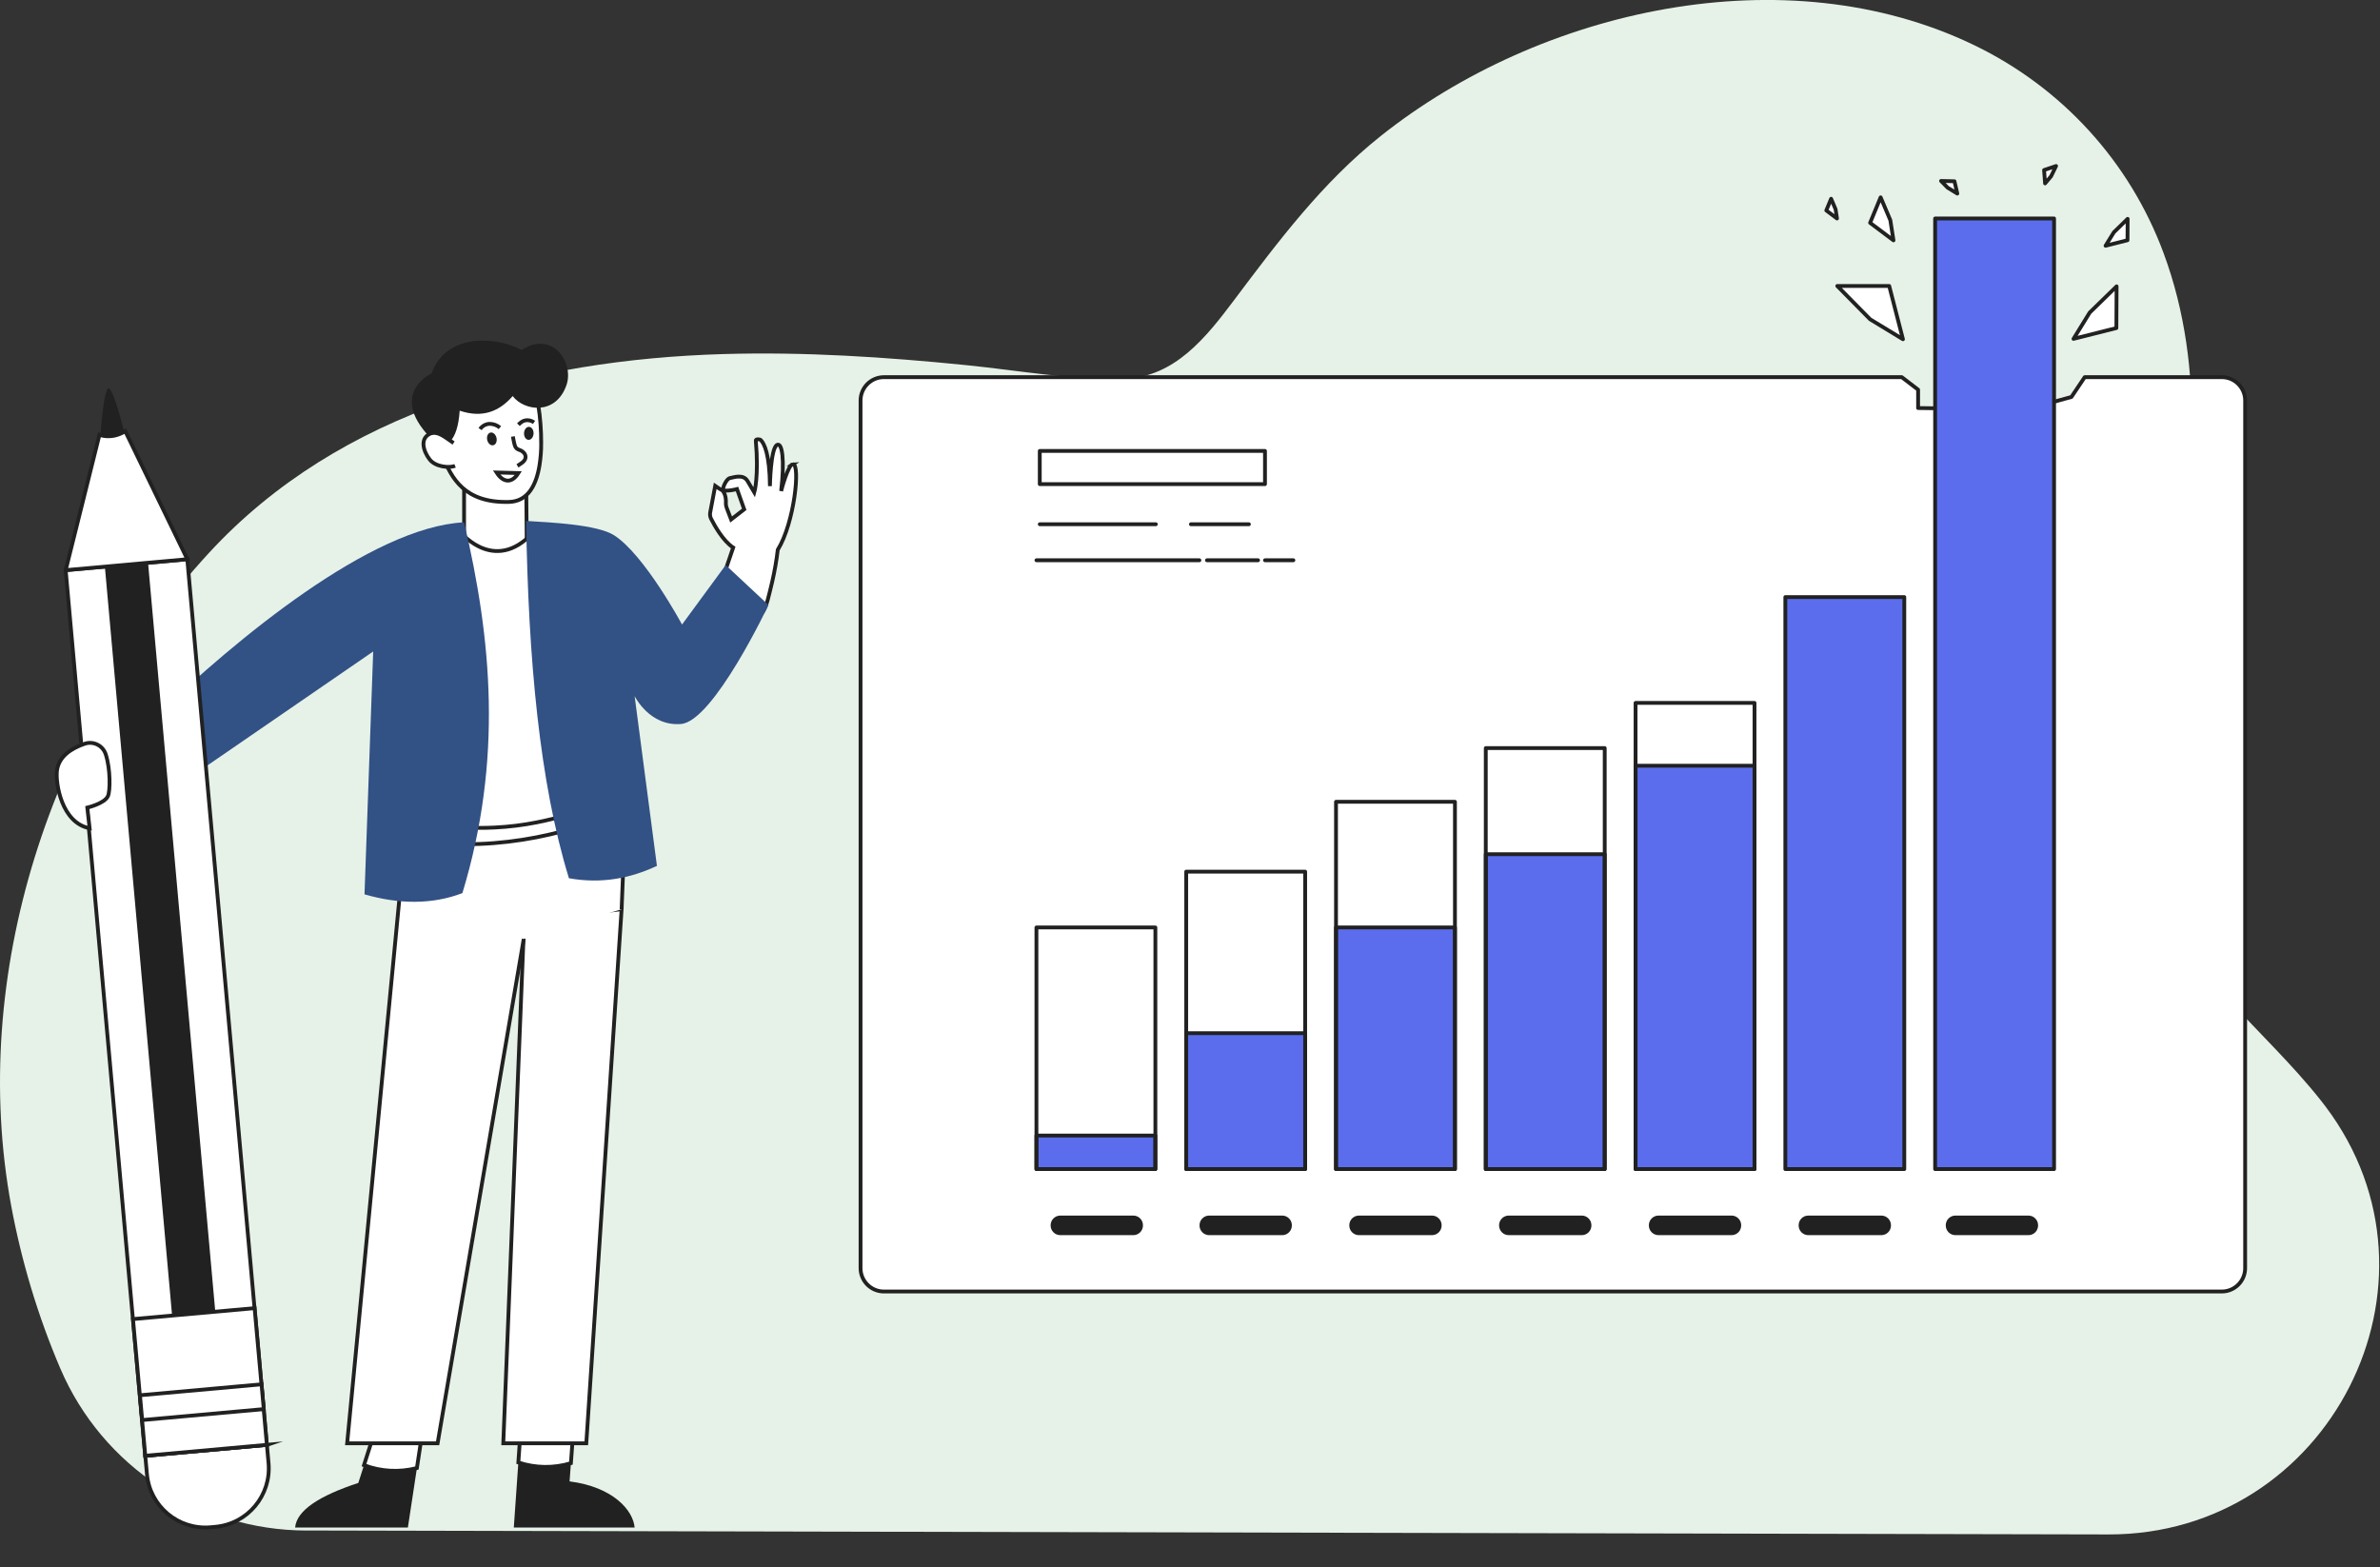 <?xml version="1.0" encoding="UTF-8"?><svg id="a" xmlns="http://www.w3.org/2000/svg" viewBox="0 0 1733.35 1141.5"><rect x="0" y="0" width="1733.35" height="1141.5" fill="#333333" stroke="none"/><path d="M223.13,1114.68c-77.87-.17-148.52-46.36-179.17-117.94-16.41-38.32-28.39-78.52-35.78-118.42-31.13-168.12,28.7-350.41,143.93-475.56,95.87-104.13,237.2-140.8,374.34-144.88,59.26-1.76,118.49,2.14,177.43,8.07,37.99,3.83,77.04,11.06,115.33,9.83,36.24-1.17,59.21-30.1,79.32-56.87,32.51-43.27,64.39-85.91,107.11-119.9,116.03-92.29,294.63-132.53,432.13-66.13,63.91,30.86,113.26,84.84,137.95,151.42,31.44,84.79,23.02,178.9-.14,264.58-16.92,62.81-29.71,130.23-7.59,193.55,23,65.86,80.58,106.28,122.37,159.14,1.15,1.45,2.28,2.91,3.38,4.38,96.6,128.27,2.45,311.92-158.13,311.57l-1312.48-2.87Z" fill="#e6f2e8"/><g><g><path d="M1618.12,274.68h-99.83l-9.67,14.42-33.01,9.1-78.65-1.03v-13.38l-11.9-9.11H643.76c-9.4,0-17.02,7.62-17.02,17.02V923.58c0,9.4,7.62,17.02,17.02,17.02h974.36c9.4,0,17.02-7.62,17.02-17.02V291.7c0-9.4-7.62-17.02-17.02-17.02Z" fill="#fff" stroke="#212121" stroke-linecap="round" stroke-linejoin="round" stroke-width="2.78"/><g><g><rect x="754.83" y="827.03" width="86.63" height="24.4" fill="#5b6ded" stroke="#212121" stroke-linecap="round" stroke-linejoin="round" stroke-width="2.78"/><rect x="863.92" y="752.45" width="86.63" height="98.98" fill="#5b6ded" stroke="#212121" stroke-linecap="round" stroke-linejoin="round" stroke-width="2.78"/><rect x="973.01" y="675.47" width="86.63" height="175.96" fill="#5b6ded" stroke="#212121" stroke-linecap="round" stroke-linejoin="round" stroke-width="2.78"/><rect x="1082.09" y="622.13" width="86.63" height="229.31" fill="#5b6ded" stroke="#212121" stroke-linecap="round" stroke-linejoin="round" stroke-width="2.78"/><rect x="1191.18" y="557.66" width="86.63" height="293.77" fill="#5b6ded" stroke="#212121" stroke-linecap="round" stroke-linejoin="round" stroke-width="2.78"/></g><g><rect x="754.83" y="675.47" width="86.63" height="175.96" fill="none" stroke="#212121" stroke-linecap="round" stroke-linejoin="round" stroke-width="2.78"/><rect x="863.92" y="634.82" width="86.63" height="216.61" fill="none" stroke="#212121" stroke-linecap="round" stroke-linejoin="round" stroke-width="2.78"/><rect x="973.01" y="583.95" width="86.63" height="267.49" fill="none" stroke="#212121" stroke-linecap="round" stroke-linejoin="round" stroke-width="2.78"/><rect x="1082.09" y="544.84" width="86.63" height="306.6" fill="none" stroke="#212121" stroke-linecap="round" stroke-linejoin="round" stroke-width="2.78"/><rect x="1191.18" y="511.93" width="86.63" height="339.51" fill="none" stroke="#212121" stroke-linecap="round" stroke-linejoin="round" stroke-width="2.78"/></g></g><g><rect x="757.26" y="328.42" width="164.03" height="24.16" fill="#fff" stroke="#212121" stroke-linecap="round" stroke-linejoin="round" stroke-width="2.78"/><line x1="841.8" y1="381.8" x2="757.26" y2="381.8" fill="#fff" stroke="#212121" stroke-linecap="round" stroke-linejoin="round" stroke-width="2.78"/><line x1="909.57" y1="381.8" x2="867.35" y2="381.8" fill="#fff" stroke="#212121" stroke-linecap="round" stroke-linejoin="round" stroke-width="2.78"/><g><line x1="916.24" y1="408.03" x2="879.02" y2="408.03" fill="#fff" stroke="#212121" stroke-linecap="round" stroke-linejoin="round" stroke-width="2.78"/><line x1="873.51" y1="408.03" x2="754.83" y2="408.03" fill="#fff" stroke="#212121" stroke-linecap="round" stroke-linejoin="round" stroke-width="2.78"/></g><line x1="941.97" y1="408.03" x2="921.29" y2="408.03" fill="#fff" stroke="#212121" stroke-linecap="round" stroke-linejoin="round" stroke-width="2.78"/></g><g><path d="M772.22,883.9h53.15c4.66,0,8.44,3.78,8.44,8.44v.17c0,4.66-3.78,8.44-8.44,8.44h-53.15c-4.66,0-8.44-3.78-8.44-8.44v-.17c0-4.66,3.78-8.44,8.44-8.44Z" fill="#212121" stroke="#fff" stroke-linecap="round" stroke-linejoin="round" stroke-width="2.78"/><path d="M880.66,883.9h53.15c4.66,0,8.44,3.78,8.44,8.44v.17c0,4.66-3.78,8.44-8.44,8.44h-53.15c-4.66,0-8.44-3.78-8.44-8.44v-.17c0-4.66,3.78-8.44,8.44-8.44Z" fill="#212121" stroke="#fff" stroke-linecap="round" stroke-linejoin="round" stroke-width="2.78"/><path d="M989.74,883.9h53.15c4.66,0,8.44,3.78,8.44,8.44v.17c0,4.66-3.78,8.44-8.44,8.44h-53.15c-4.66,0-8.44-3.78-8.44-8.44v-.17c0-4.66,3.78-8.44,8.44-8.44Z" fill="#212121" stroke="#fff" stroke-linecap="round" stroke-linejoin="round" stroke-width="2.78"/><path d="M1098.83,883.9h53.15c4.66,0,8.44,3.78,8.44,8.44v.17c0,4.66-3.78,8.44-8.44,8.44h-53.15c-4.66,0-8.44-3.78-8.44-8.44v-.17c0-4.66,3.78-8.44,8.44-8.44Z" fill="#212121" stroke="#fff" stroke-linecap="round" stroke-linejoin="round" stroke-width="2.78"/><path d="M1207.91,883.9h53.15c4.66,0,8.44,3.78,8.44,8.44v.17c0,4.66-3.78,8.44-8.44,8.44h-53.15c-4.66,0-8.44-3.78-8.44-8.44v-.17c0-4.66,3.78-8.44,8.44-8.44Z" fill="#212121" stroke="#fff" stroke-linecap="round" stroke-linejoin="round" stroke-width="2.78"/><path d="M1317,883.9h53.15c4.66,0,8.44,3.78,8.44,8.44v.17c0,4.66-3.78,8.44-8.44,8.44h-53.15c-4.66,0-8.44-3.78-8.44-8.44v-.17c0-4.66,3.78-8.44,8.44-8.44Z" fill="#212121" stroke="#fff" stroke-linecap="round" stroke-linejoin="round" stroke-width="2.78"/><path d="M1424.14,883.9h53.15c4.66,0,8.44,3.78,8.44,8.44v.17c0,4.66-3.78,8.44-8.44,8.44h-53.15c-4.66,0-8.44-3.78-8.44-8.44v-.17c0-4.66,3.78-8.44,8.44-8.44Z" fill="#212121" stroke="#fff" stroke-linecap="round" stroke-linejoin="round" stroke-width="2.78"/></g><polygon points="1385.92 247.07 1375.91 208.27 1338.08 208.27 1362 232.53 1385.92 247.07" fill="#fff" stroke="#212121" stroke-linecap="round" stroke-linejoin="round" stroke-width="2.78"/><polygon points="1510.13 246.78 1541.35 238.92 1541.51 208.55 1521.92 227.65 1510.13 246.78" fill="#fff" stroke="#212121" stroke-linecap="round" stroke-linejoin="round" stroke-width="2.78"/><polygon points="1533.48 178.98 1549.46 174.95 1549.55 159.39 1539.52 169.17 1533.48 178.98" fill="#fff" stroke="#212121" stroke-linecap="round" stroke-linejoin="round" stroke-width="2.78"/><polygon points="1379.02 175.05 1362 162.29 1369.66 143.72 1376.73 160.37 1379.02 175.05" fill="#fff" stroke="#212121" stroke-linecap="round" stroke-linejoin="round" stroke-width="2.78"/><polygon points="1337.89 159.12 1330.09 153.26 1333.6 144.75 1336.84 152.38 1337.89 159.12" fill="#fff" stroke="#212121" stroke-linecap="round" stroke-linejoin="round" stroke-width="2.78"/><polygon points="1489.42 133.58 1488.7 123.85 1497.44 120.9 1493.81 128.35 1489.42 133.58" fill="#fff" stroke="#212121" stroke-linecap="round" stroke-linejoin="round" stroke-width="2.78"/><polygon points="1413.66 131.79 1423.43 132.02 1425.51 140.99 1418.44 136.66 1413.66 131.79" fill="#fff" stroke="#212121" stroke-linecap="round" stroke-linejoin="round" stroke-width="2.78"/><rect x="1409.35" y="159.12" width="86.63" height="692.31" fill="#5b6ded" stroke="#212121" stroke-linecap="round" stroke-linejoin="round" stroke-width="2.78"/></g><rect x="1300.26" y="434.85" width="86.63" height="416.59" fill="#5b6ded" stroke="#212121" stroke-linecap="round" stroke-linejoin="round" stroke-width="2.78"/></g><g><path d="M577.51,338.05c-3.59,.04-8.61,19.57-8.61,19.57,2.71-22.56,.77-35.86-3.08-33.56-4.66,2.8-5.07,29.98-5.07,29.98-.21-23.32-4.15-30.99-6.63-33.51-.83-.84-3.77-.87-3.67,.31,2.31,26.13-1.08,37.82-1.08,37.82,0,0-1.84-3.07-4.92-8.3-3.07-5.23-9.84-2.77-12.91-2.15-2.36,.47-5.51,6.74-4.95,9.42-1.43-.82-5.7-3.78-5.7-3.78l-3.65,19.34c-.3,1.58-.07,3.22,.66,4.66,2.47,4.87,8.78,16.22,16.09,20.95l-4.17,12.2-.3,.92-2.44,7.09-.43,1.27-3.3,9.75,1.19,1.35,.16,.19,16.27,18.52c15.81,2.49,16.65-6.8,21.28-25.77,.08-.3,.14-.6,.22-.92,1.74-7.59,3.08-15.27,4-23,12.15-19.68,16.52-62.4,11.04-62.34Zm-48.27,31.84c-.43-1.08-.63-2.25-.59-3.41,.28-4.75-1.08-7.73-2.73-9.6,.08,.03,.15,.06,.24,.08,3.61,1.15,10.61-.77,10.61-.77l5.23,14.76-9.53,7.38-3.22-8.43Z" fill="#fff" stroke="#212121" stroke-miterlimit="10" stroke-width="2.78"/><path d="M265.1,1067.07l-4.14,12.94c-28.4,9.33-44.96,20.02-46.02,32.49h82.12l6.58-43.34c-12.75,3.3-26.22,2.57-38.54-2.09Z" fill="#212121"/><path d="M275.39,1034.89l-10.3,32.18c12.32,4.67,25.78,5.4,38.54,2.09l4.25-27.95-32.49-6.32Z" fill="#fff" stroke="#212121" stroke-miterlimit="10" stroke-width="2.78"/><path d="M415.79,1065.63l2.41-32.77-38.58,2.03-2.11,30.21c12.4,4.13,25.77,4.32,38.28,.53Z" fill="#fff" stroke="#212121" stroke-miterlimit="10" stroke-width="2.78"/><path d="M462.2,1112.5c-1.06-12.47-15.57-29.55-47.38-33.62l.97-13.25c-12.51,3.79-25.88,3.6-38.28-.53l-3.31,47.4h87.99Z" fill="#212121"/><polygon points="384.52 409.18 337.99 409.51 337.99 339.12 383.12 339.12 383.14 343.42 383.36 365.73 383.68 401.55 384.52 409.18" fill="#fff" stroke="#212121" stroke-miterlimit="10" stroke-width="2.78"/><path d="M394.16,322.88c.01,5.3-.4,10.6-1.22,15.84-2.27,14.19-8.28,26.45-22.15,26.83-32.76,.95-42.1-17.79-48.27-33.11-6.17-15.35,3.84-52.25,3.84-52.25l42.4-4.2,23.28,19.09c1.45,9.2,2.15,18.49,2.11,27.8Z" fill="#fff" stroke="#212121" stroke-miterlimit="10" stroke-width="2.78"/><path d="M323.85,323.66s9.35-.43,10.94-24.55c16.71,5.59,28.92,.49,38.6-10.64,8.26,10.9,31.37,14.32,39.17-8.01,5.64-16.13-9.93-40.16-32.6-25.61-22.22-11.23-55.92-10.46-65.62,17.08,0,0-33.72,15.55,1.98,49.77,.72,.69,7.52,1.95,7.52,1.95Z" fill="#212121"/><polygon points="452.72 662.16 427 1051.13 366.54 1051.13 381.65 673.69 390.9 669.41 452.72 662.16" fill="#fff" stroke="#212121" stroke-miterlimit="10" stroke-width="2.78"/><polyline points="452.72 662.19 455.88 583.68 297.05 580.07 295.25 608.94 252.83 1051.13 318.71 1051.13 381.43 683.84" fill="#fff" stroke="#212121" stroke-miterlimit="10" stroke-width="2.78"/><path d="M304.7,609.91c35.98,12.92,120.4-1.85,137.93-19.84l-12.46-24.91-138.86,18.45,13.38,26.29Z" fill="#fff" stroke="#212121" stroke-miterlimit="10" stroke-width="2.78"/><path d="M439.4,584.07c-1.16,.49-2.36,1-3.57,1.46-14.57,5.92-29.67,10.41-45.1,13.43-9.98,1.98-20.08,3.22-30.24,3.71-15.93,.89-31.91-.4-47.49-3.84l20.17-188.05,2.46-22.93s26.4,32.49,55.5-3.38l48.27,199.61Z" fill="#fff" stroke="#212121" stroke-miterlimit="10" stroke-width="2.78"/><path d="M338,380.4c20.05,85.15,28.31,172.76-1.24,270.05-21.91,8.33-45.77,8.24-71.29,.9l6.32-176.88-148.67,102.2-9.02-55.72c57.15-54.65,155.97-137.2,223.91-140.55Z" fill="#325185"/><path d="M559.66,440.64s-39.93,84.6-63.62,86.63c-22.96,1.97-33.84-20.3-33.84-20.3l16.24,123.64c-19.09,8.93-39.91,13.29-64.08,9.02-21.47-69.71-29.58-159.85-31.18-260.24,17.38,1.08,51.8,2.57,64.13,10.49,22.11,14.21,49.41,64.97,49.41,64.97l31.81-43.32,31.13,29.1Z" fill="#325185"/><path d="M72.85,321.44s2.42-40.47,6.54-38.56c4.12,1.91,12.38,37.1,12.38,37.1l-8.83,14.25-10.08-12.79Z" fill="#212121"/><path d="M194.38,1052.26l1.2,13.32c2.11,23.51-15.24,44.29-38.75,46.4l-3.42,.31c-23.51,2.11-44.29-15.24-46.4-38.75l-1.2-13.32,88.58-7.96Z" fill="#fff" stroke="#212121" stroke-miterlimit="10" stroke-width="2.78"/><rect x="76.65" y="409.96" width="88.93" height="647.58" transform="translate(-65.17 13.78) rotate(-5.13)" fill="#fff" stroke="#212121" stroke-miterlimit="10" stroke-width="2.78"/><rect x="100.57" y="397.19" width="31.58" height="567.63" transform="translate(-60.47 13.14) rotate(-5.13)" fill="#212121"/><polygon points="194.36 1052.27 105.81 1060.23 103.48 1034.24 101.86 1016.18 96.85 960.68 185.43 952.72 190.41 1008.22 192.04 1026.28 194.36 1052.27" fill="#fff" stroke="#212121" stroke-miterlimit="10" stroke-width="2.78"/><rect x="102.49" y="1012.16" width="88.91" height="18.13" transform="translate(-90.83 17.25) rotate(-5.14)" fill="#fff" stroke="#212121" stroke-miterlimit="10" stroke-width="2.78"/><path d="M47.84,415.24l24.6-98.61s8.49,3.77,18.79-2.59l45.19,93.24-88.58,7.96Z" fill="#fff" stroke="#212121" stroke-miterlimit="10" stroke-width="2.78"/><path d="M330.35,322.64c-5.55-3.52-10.94-9.04-16.97-6.86-7.99,3.61-4.95,13-.5,18.79,4.42,5.74,14.72,6.3,18.55,4.71" fill="#fff" stroke="#212121" stroke-miterlimit="10" stroke-width="2.78"/><path d="M77.09,549.61c-1.91-6.37-8.62-9.98-14.99-8.07-.13,.04-.26,.08-.39,.12-10.08,3.48-18.85,9.38-20.21,19.42-1.24,9.14,3.34,38.35,23.76,42.11l-1.67-15.01s12.51-2.92,15.01-8.34c1.75-3.79,1.87-19.64-1.51-30.24Z" fill="#fff" stroke="#212121" stroke-miterlimit="10" stroke-width="2.78"/><path d="M361.6,318.9c.57,2.55-.48,4.96-2.35,5.38s-3.85-1.31-4.42-3.86c-.57-2.55,.48-4.96,2.35-5.38,1.87-.42,3.85,1.31,4.42,3.86Z" fill="#212121"/><path d="M388.59,315.75c-.11,2.61-1.75,4.67-3.67,4.59-1.91-.08-3.38-2.27-3.27-4.88,.11-2.61,1.75-4.67,3.67-4.59,1.91,.08,3.38,2.27,3.27,4.88Z" fill="#212121"/><path d="M373.54,317.89s.78,4.65,1.38,6.48c.23,.85,.69,1.63,1.31,2.25,.77,.55,1.63,.98,2.54,1.25,1.28,.48,2.39,1.32,3.21,2.42,.94,1.29,1.07,3.01,.33,4.43-.67,1.08-1.57,2-2.65,2.68-.93,.63-1.82,1.29-2.79,1.88" fill="#fff" stroke="#212121" stroke-miterlimit="10" stroke-width="2.78"/><path d="M364.07,311.44c-2.12-1.8-4.8-2.78-7.58-2.76-2.75,.14-5.28,1.55-6.84,3.81" fill="#fff" stroke="#212121" stroke-miterlimit="10" stroke-width="2.78"/><path d="M388.93,307.63c-1.72-1.23-3.83-1.78-5.93-1.55-1,.15-1.96,.5-2.83,1.03-.94,.64-1.82,1.36-2.63,2.16" fill="#fff" stroke="#212121" stroke-miterlimit="10" stroke-width="2.78"/><path d="M361.65,344.11c4.73,7.4,11.03,8.2,15.89,.42l-15.89-.42Z" fill="#fff" stroke="#212121" stroke-miterlimit="10" stroke-width="2.78"/></g></svg>